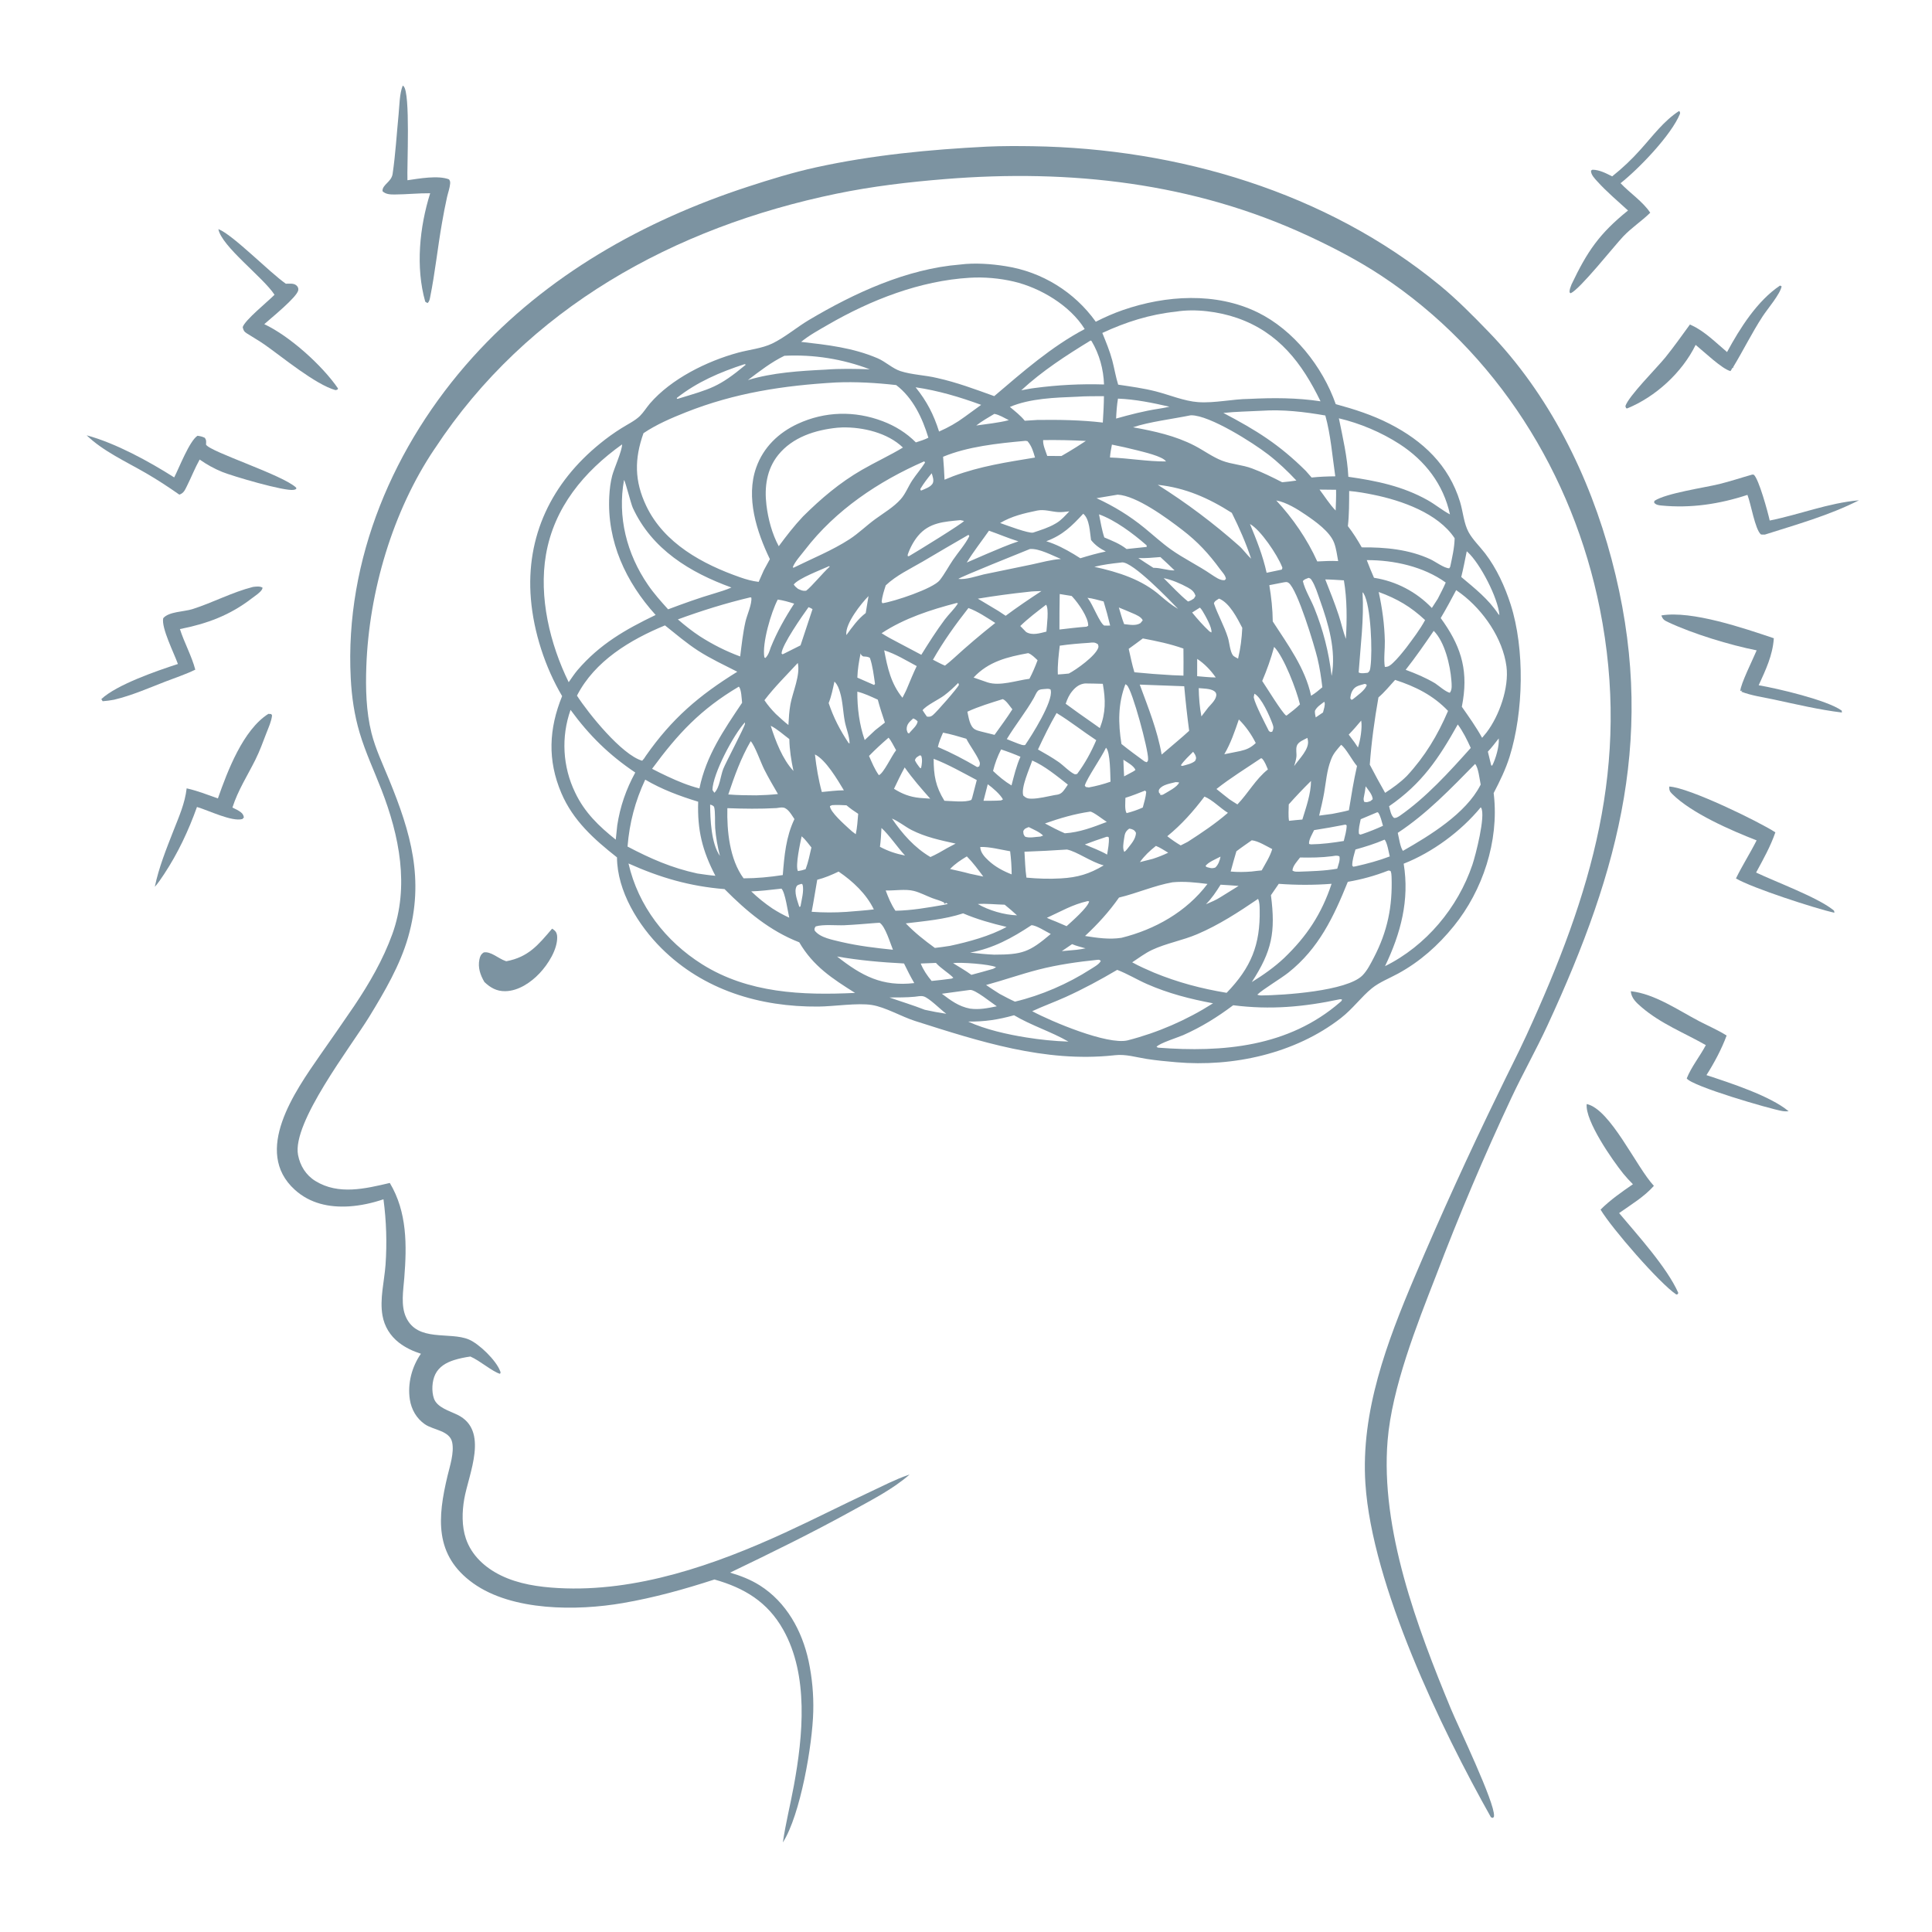 <svg width="85" height="85" viewBox="0 0 85 85" fill="none" xmlns="http://www.w3.org/2000/svg">
<g clip-path="url(#clip0_57_321)">
<path d="M18.926 8.502C18.402 8.497 17.883 8.555 17.361 8.557C17.168 8.557 16.971 8.552 16.829 8.412C16.81 8.124 17.22 8.01 17.273 7.653C17.401 6.788 17.452 5.89 17.538 5.018C17.576 4.631 17.575 4.124 17.719 3.764C17.731 3.773 17.744 3.782 17.756 3.793C18.064 4.085 17.899 7.339 17.926 7.93C18.434 7.857 19.268 7.704 19.754 7.89C19.805 7.968 19.811 7.992 19.803 8.09C19.787 8.278 19.711 8.481 19.669 8.666C19.586 9.043 19.512 9.422 19.447 9.802C19.255 10.889 19.142 12.002 18.923 13.082C18.903 13.179 18.888 13.271 18.807 13.335L18.709 13.273C18.278 11.755 18.459 9.987 18.926 8.502Z" fill="#7C93A1"/>
<path d="M70.929 7.759C71.378 7.402 71.796 7.007 72.177 6.578C72.711 5.988 73.194 5.323 73.868 4.886C73.927 4.934 73.904 4.9 73.916 4.997C73.536 5.944 72.084 7.441 71.298 8.06C71.71 8.496 72.272 8.861 72.604 9.359C72.229 9.728 71.782 10.016 71.416 10.402C70.986 10.858 69.521 12.716 69.104 12.902L69.056 12.866C69.044 12.742 69.098 12.631 69.139 12.517C69.835 11.054 70.365 10.279 71.626 9.261C71.172 8.846 70.687 8.437 70.274 7.981C70.162 7.857 69.988 7.683 69.998 7.506L70.06 7.467C70.377 7.472 70.651 7.621 70.929 7.759Z" fill="#7C93A1"/>
<path d="M16.871 52.764C16.382 52.929 15.867 53.044 15.351 53.076C14.476 53.129 13.636 52.948 12.972 52.346C11.104 50.656 12.991 47.998 14.062 46.452C14.576 45.722 15.084 44.988 15.587 44.251C16.252 43.26 16.852 42.224 17.26 41.099C18.02 38.999 17.569 36.769 16.784 34.747C16.462 33.916 16.079 33.102 15.824 32.245C15.588 31.451 15.473 30.658 15.431 29.832C15.162 24.61 17.33 19.564 20.793 15.722C24.046 12.113 28.316 9.712 32.899 8.216C33.886 7.894 34.884 7.586 35.9 7.363C38.389 6.818 40.885 6.581 43.425 6.451C44.094 6.421 44.769 6.423 45.438 6.433C51.823 6.532 58.353 8.454 63.337 12.547C64.104 13.177 64.8 13.884 65.489 14.596C68.153 17.346 69.926 20.926 70.903 24.604C72.909 32.159 71.282 38.195 68.083 45.113C67.585 46.189 67 47.225 66.496 48.298C65.292 50.864 64.186 53.475 63.179 56.124C62.329 58.302 61.238 61.061 61.049 63.376C60.728 67.286 62.354 71.607 63.831 75.176C64.149 75.945 65.776 79.319 65.73 79.893C65.725 79.957 65.724 79.939 65.67 79.981L65.594 79.95C63.402 76.056 60.365 69.74 60.072 65.271C59.864 62.098 61.02 59.051 62.239 56.176C63.401 53.437 64.635 50.729 65.94 48.055C66.341 47.215 66.772 46.388 67.16 45.542C70.013 39.321 71.758 33.663 70.386 26.781C69.205 20.861 65.841 15.48 60.777 12.134C59.755 11.459 58.649 10.884 57.538 10.369C52.505 8.032 47.077 7.434 41.587 7.878C39.977 8.008 38.379 8.196 36.797 8.523C29.659 9.999 23.198 13.543 19.133 19.731C19.128 19.738 19.122 19.745 19.117 19.752C17.271 22.491 16.236 26.029 16.117 29.314C16.082 30.284 16.107 31.302 16.343 32.247C16.519 32.948 16.844 33.629 17.117 34.297C18.074 36.635 18.678 38.692 17.959 41.22C17.606 42.461 16.915 43.638 16.246 44.731C15.438 46.05 12.839 49.396 13.113 50.815C13.205 51.293 13.461 51.704 13.879 51.961C14.897 52.586 16.072 52.297 17.15 52.045C17.917 53.327 17.901 54.788 17.786 56.232C17.743 56.777 17.627 57.435 17.862 57.95C18.369 59.059 19.786 58.576 20.627 58.932C21.084 59.125 21.827 59.85 22.002 60.317C22.032 60.399 22.031 60.365 21.999 60.443C21.654 60.341 21.122 59.868 20.696 59.682C20.457 59.715 20.203 59.766 19.973 59.839C19.631 59.949 19.318 60.127 19.153 60.459C19.004 60.76 18.981 61.211 19.091 61.528C19.229 61.925 19.784 62.077 20.13 62.247C21.529 62.934 20.62 64.839 20.426 65.944C20.327 66.509 20.312 67.143 20.497 67.692C20.749 68.437 21.342 68.971 22.033 69.31C22.814 69.692 23.7 69.82 24.559 69.868C28.002 70.059 31.468 68.842 34.548 67.425C35.806 66.847 37.039 66.216 38.294 65.631C38.839 65.377 39.388 65.088 39.957 64.894L40.017 64.875C39.276 65.523 38.359 65.986 37.502 66.46C35.732 67.438 33.941 68.313 32.121 69.189C32.58 69.324 33.02 69.494 33.426 69.75C34.598 70.489 35.288 71.749 35.575 73.077C35.73 73.807 35.799 74.553 35.78 75.299C35.745 76.765 35.214 79.854 34.443 81.059C34.563 80.223 34.775 79.391 34.927 78.56C35.328 76.373 35.589 73.705 34.456 71.696C33.769 70.477 32.749 69.863 31.433 69.491C30.096 69.925 28.786 70.29 27.398 70.529C25.385 70.876 22.539 70.888 20.818 69.657C19.093 68.423 19.253 66.757 19.69 64.928C19.796 64.487 19.986 63.918 19.895 63.463C19.79 62.937 19.068 62.92 18.695 62.663C18.325 62.407 18.102 62.017 18.032 61.577C17.922 60.882 18.118 60.13 18.519 59.559C18.173 59.449 17.838 59.293 17.55 59.069C17.165 58.768 16.914 58.361 16.828 57.878C16.699 57.151 16.908 56.376 16.962 55.647C17.029 54.685 16.999 53.719 16.871 52.764Z" fill="#7C93A1"/>
<path d="M12.078 12.968C11.578 12.199 9.746 10.84 9.608 10.08C10.248 10.327 11.844 11.974 12.577 12.483C12.709 12.481 12.907 12.457 13.019 12.54C13.095 12.597 13.136 12.665 13.124 12.761C13.085 13.064 11.894 14.019 11.627 14.262C12.739 14.783 14.177 16.075 14.872 17.091L14.846 17.142L14.761 17.164C13.871 16.915 12.433 15.716 11.642 15.162C11.387 14.983 11.115 14.833 10.854 14.664C10.736 14.588 10.706 14.526 10.678 14.392C10.774 14.081 11.783 13.27 12.078 12.968Z" fill="#7C93A1"/>
<path d="M24.731 30.626C23.983 29.361 23.479 27.812 23.357 26.351C23.126 23.584 24.275 21.234 26.409 19.507C26.706 19.264 27.018 19.041 27.343 18.838C27.598 18.676 27.944 18.51 28.157 18.298C28.32 18.136 28.445 17.926 28.595 17.751C29.535 16.662 31.106 15.888 32.473 15.516C32.959 15.384 33.52 15.331 33.974 15.114C34.533 14.845 35.051 14.398 35.59 14.078C37.592 12.889 39.893 11.827 42.24 11.639C42.884 11.556 43.617 11.609 44.253 11.712C45.847 11.963 47.272 12.843 48.21 14.155C48.597 13.959 48.99 13.784 49.401 13.642C51.289 12.987 53.496 12.846 55.331 13.743C56.914 14.517 58.191 16.134 58.767 17.781C59.587 18.004 60.375 18.256 61.135 18.645C62.606 19.396 63.744 20.468 64.237 22.083C64.367 22.508 64.4 23.025 64.613 23.414C64.798 23.75 65.105 24.041 65.339 24.346C65.845 25.008 66.208 25.801 66.462 26.592C67.092 28.557 67.031 31.323 66.418 33.286C66.242 33.85 65.986 34.37 65.715 34.892L65.725 34.978C65.948 37.004 65.239 39.169 63.963 40.743C63.271 41.598 62.474 42.307 61.507 42.835C61.133 43.039 60.691 43.211 60.36 43.478C59.888 43.859 59.528 44.375 58.991 44.793C56.983 46.354 54.253 46.951 51.753 46.734C51.319 46.696 50.881 46.656 50.452 46.589C49.979 46.515 49.531 46.37 49.048 46.425L48.984 46.432C45.965 46.752 43.094 45.821 40.257 44.918C39.655 44.726 38.958 44.31 38.356 44.215C37.722 44.115 36.7 44.279 36.004 44.285C33.435 44.307 30.956 43.563 29.104 41.723C28.082 40.707 27.153 39.206 27.145 37.721C26.132 36.922 25.212 36.103 24.696 34.89C24.081 33.443 24.147 32.062 24.731 30.626ZM42.665 12.22C40.473 12.351 38.319 13.192 36.432 14.284C36.032 14.516 35.603 14.748 35.246 15.041C36.41 15.174 37.511 15.295 38.604 15.759C38.959 15.909 39.265 16.215 39.624 16.33C40.134 16.492 40.703 16.503 41.227 16.63C42.108 16.826 42.897 17.125 43.742 17.428C44.999 16.36 46.252 15.254 47.722 14.477C47.083 13.441 45.769 12.661 44.601 12.387C43.983 12.242 43.3 12.181 42.665 12.22ZM51.728 13.712C50.58 13.834 49.541 14.165 48.498 14.648C48.659 15.045 48.824 15.442 48.935 15.856C49.028 16.209 49.086 16.576 49.195 16.923C49.748 17.006 50.303 17.08 50.846 17.218C51.442 17.37 52.1 17.649 52.71 17.692C53.447 17.743 54.219 17.556 54.961 17.55C56.014 17.498 57.052 17.497 58.098 17.656C57.284 15.977 56.26 14.628 54.433 13.991C53.626 13.71 52.58 13.571 51.728 13.712ZM47.983 14.98C46.908 15.637 45.86 16.314 44.931 17.172C45.129 17.137 45.328 17.093 45.527 17.07C46.549 16.935 47.542 16.884 48.573 16.915C48.548 16.243 48.37 15.589 48.025 15.006L47.983 14.98ZM34.51 15.653C33.933 15.932 33.414 16.335 32.905 16.722C33.99 16.392 35.186 16.319 36.315 16.263C36.964 16.211 37.616 16.228 38.266 16.247C37.069 15.791 35.789 15.589 34.51 15.653ZM32.754 16.023C31.677 16.374 30.681 16.799 29.781 17.505L29.779 17.544L29.816 17.547C31.279 17.1 31.607 17.047 32.816 16.042L32.754 16.023ZM36.773 16.827C34.464 16.961 32.333 17.284 30.173 18.14C29.536 18.393 28.88 18.674 28.311 19.058C27.907 20.193 27.909 21.161 28.434 22.262C29.218 23.905 30.91 24.822 32.56 25.398C32.833 25.493 33.091 25.567 33.378 25.6L33.602 25.094L33.871 24.6C33.291 23.396 32.803 21.888 33.27 20.57C33.585 19.682 34.249 19.04 35.095 18.648C36.291 18.094 37.602 18.064 38.832 18.53C39.383 18.739 39.878 19.044 40.294 19.464C40.482 19.403 40.668 19.347 40.845 19.258C40.583 18.392 40.165 17.502 39.429 16.942C38.56 16.843 37.648 16.789 36.773 16.827ZM40.283 17.039C40.78 17.658 41.075 18.231 41.315 18.986C41.725 18.806 42.084 18.605 42.444 18.338L43.167 17.812C42.226 17.467 41.277 17.185 40.283 17.039ZM47.374 17.455C46.419 17.493 45.316 17.526 44.431 17.903C44.66 18.095 44.897 18.278 45.086 18.511L45.641 18.476C46.602 18.464 47.563 18.478 48.519 18.591C48.544 18.204 48.565 17.819 48.569 17.43C48.171 17.432 47.772 17.427 47.374 17.455ZM49.186 17.538C49.137 17.831 49.117 18.119 49.104 18.415C49.719 18.242 50.323 18.084 50.956 17.987C51.122 17.959 51.287 17.934 51.451 17.894C50.714 17.724 49.944 17.566 49.186 17.538ZM55.5 18.072C54.944 18.102 54.376 18.108 53.823 18.168C55.268 18.927 56.279 19.553 57.453 20.72L57.706 21.009C58.054 20.973 58.397 20.959 58.747 20.956C58.618 20.08 58.547 19.132 58.309 18.28C57.389 18.119 56.435 18.007 55.5 18.072ZM43.746 18.209C43.477 18.372 43.198 18.526 42.951 18.721L43.664 18.623C43.906 18.584 44.148 18.55 44.384 18.485C44.187 18.388 43.962 18.245 43.746 18.209ZM52.371 18.274C51.641 18.425 50.511 18.566 49.85 18.799C50.785 18.969 51.704 19.167 52.555 19.607C52.955 19.814 53.348 20.106 53.766 20.268C54.185 20.43 54.653 20.446 55.086 20.61C55.546 20.78 55.974 20.994 56.41 21.217C56.619 21.196 56.828 21.176 57.036 21.142C56.65 20.73 56.245 20.344 55.797 19.997C55.128 19.479 53.223 18.268 52.41 18.271C52.397 18.271 52.384 18.273 52.371 18.274ZM58.905 18.404C59.078 19.246 59.278 20.115 59.322 20.977C60.554 21.152 61.712 21.389 62.81 22.005C63.146 22.193 63.457 22.454 63.792 22.631C63.506 21.315 62.702 20.268 61.58 19.541C60.78 19.022 59.833 18.622 58.905 18.404ZM36.839 18.818C35.872 18.916 34.873 19.229 34.238 20.016C33.729 20.648 33.625 21.435 33.72 22.219C33.794 22.832 33.967 23.486 34.262 24.031C34.599 23.577 34.938 23.136 35.327 22.724C36.123 21.934 36.944 21.236 37.921 20.672C38.513 20.33 39.142 20.042 39.725 19.69C39.056 19.043 37.968 18.786 37.059 18.805C36.986 18.807 36.912 18.811 36.839 18.818ZM45.895 19.362C45.873 19.57 46.011 19.859 46.074 20.059L46.698 20.063C46.92 19.934 47.142 19.805 47.358 19.667L47.773 19.399C47.148 19.366 46.522 19.354 45.895 19.362ZM45.055 19.401C43.901 19.505 42.564 19.648 41.492 20.096C41.518 20.432 41.545 20.768 41.556 21.105L41.943 20.948C43.148 20.504 44.282 20.338 45.536 20.13C45.459 19.863 45.392 19.626 45.206 19.41C45.146 19.398 45.116 19.39 45.055 19.401ZM27.369 19.551C25.693 20.748 24.377 22.324 24.02 24.403C23.699 26.27 24.194 28.329 25.02 30.014C25.146 29.837 25.266 29.65 25.406 29.485C26.386 28.341 27.51 27.698 28.845 27.056C27.533 25.607 26.699 23.82 26.806 21.826C26.822 21.527 26.858 21.214 26.935 20.923C27.019 20.608 27.377 19.814 27.369 19.551ZM48.92 19.561C48.885 19.75 48.847 19.936 48.834 20.128C49.654 20.156 50.481 20.308 51.299 20.302C51.167 20.075 50.274 19.877 50.019 19.809C49.655 19.717 49.288 19.634 48.92 19.561ZM40.664 20.296C38.653 21.175 36.761 22.439 35.413 24.196C35.243 24.417 34.984 24.696 34.881 24.949L34.906 24.981C35.716 24.58 36.621 24.215 37.377 23.723C37.773 23.465 38.121 23.122 38.504 22.842C38.88 22.567 39.32 22.312 39.63 21.961C39.844 21.719 39.961 21.396 40.139 21.129C40.316 20.863 40.529 20.624 40.698 20.352L40.664 20.296ZM40.99 20.822C40.81 21.046 40.637 21.264 40.491 21.512C40.504 21.575 40.487 21.554 40.526 21.583C40.688 21.511 40.976 21.421 41.045 21.242C41.092 21.12 41.03 20.94 40.99 20.822ZM27.455 21.117C27.159 22.742 27.574 24.37 28.505 25.727C28.769 26.114 29.081 26.461 29.394 26.808C30.066 26.555 30.739 26.311 31.428 26.109C31.681 26.03 31.937 25.957 32.18 25.848C30.357 25.188 28.682 24.169 27.841 22.343C27.753 22.15 27.516 21.18 27.455 21.117ZM50.937 21.33C52.203 22.127 53.401 23.027 54.52 24.02C54.712 24.192 54.857 24.411 55.044 24.58C54.819 23.896 54.517 23.207 54.194 22.563C53.169 21.91 52.15 21.459 50.937 21.33ZM58.054 21.54C58.28 21.836 58.503 22.198 58.763 22.46C58.773 22.156 58.79 21.851 58.781 21.548L58.054 21.54ZM59.358 21.602C59.356 22.119 59.359 22.633 59.301 23.147C59.528 23.439 59.729 23.759 59.911 24.082C60.936 24.071 62.001 24.17 62.942 24.611C63.145 24.706 63.555 25.008 63.762 25.002L63.803 24.934C63.889 24.526 63.99 24.099 63.998 23.68C63.269 22.576 61.657 22.017 60.425 21.767C60.075 21.695 59.715 21.631 59.358 21.602ZM49.173 21.763C48.864 21.817 48.554 21.869 48.244 21.918C49.02 22.279 49.69 22.687 50.355 23.229C50.738 23.542 51.11 23.885 51.513 24.172C52.074 24.572 52.715 24.876 53.289 25.27C53.454 25.375 53.676 25.548 53.88 25.526L53.936 25.467C53.915 25.308 53.772 25.17 53.677 25.041C53.177 24.358 52.697 23.837 52.02 23.317C51.342 22.795 50.003 21.807 49.173 21.763ZM56.15 22.018C56.875 22.793 57.517 23.729 57.954 24.701C58.26 24.687 58.568 24.667 58.874 24.686C58.825 24.427 58.79 24.135 58.698 23.888C58.514 23.389 57.87 22.939 57.447 22.65C57.085 22.401 56.587 22.095 56.15 22.018ZM45.634 22.462C45.059 22.581 44.513 22.707 44.002 23.01C44.236 23.092 45.276 23.487 45.458 23.431C45.789 23.319 46.127 23.219 46.43 23.04C46.449 23.028 46.469 23.018 46.488 23.006C46.7 22.878 46.874 22.674 47.046 22.497C46.882 22.515 46.71 22.541 46.545 22.529C46.239 22.507 45.942 22.4 45.634 22.462ZM47.658 22.602C47.145 23.154 46.754 23.543 46.032 23.812C46.478 23.951 46.857 24.151 47.257 24.39L47.53 24.561C47.902 24.446 48.269 24.343 48.651 24.263C48.389 24.129 48.187 23.991 48.001 23.758C47.946 23.409 47.941 22.837 47.658 22.602ZM48.352 22.629C48.422 22.966 48.475 23.319 48.585 23.645C48.927 23.791 49.27 23.921 49.565 24.155L50.45 24.062C50.444 23.978 50.462 24.007 50.411 23.962C49.842 23.467 49.061 22.882 48.352 22.629ZM42.252 22.884C41.547 22.953 40.885 22.982 40.391 23.575C40.195 23.809 40.029 24.123 39.933 24.412L39.942 24.474C40.023 24.455 39.997 24.473 40.032 24.444C40.287 24.299 42.377 23.014 42.414 22.919L42.252 22.884ZM54.993 23.054C55.288 23.766 55.56 24.445 55.726 25.2L56.392 25.06C56.431 24.971 56.426 24.992 56.393 24.91C56.195 24.416 55.468 23.314 54.993 23.054ZM43.511 23.348C43.186 23.812 42.828 24.267 42.533 24.75L43.428 24.362C43.884 24.173 44.337 23.969 44.807 23.817C44.361 23.681 43.948 23.5 43.511 23.348ZM42.61 23.529C41.937 23.917 41.267 24.309 40.6 24.704C40.047 25.027 39.437 25.311 38.969 25.753C38.894 25.993 38.811 26.229 38.79 26.481L38.824 26.54C39.318 26.471 41.054 25.899 41.347 25.524C41.564 25.245 41.731 24.924 41.93 24.631C42.162 24.289 42.463 23.958 42.646 23.589L42.61 23.529ZM45.31 24.155C44.955 24.3 42.289 25.366 42.162 25.47C42.492 25.512 42.957 25.35 43.279 25.272L45.397 24.834C45.819 24.745 46.244 24.621 46.676 24.593C46.302 24.441 45.715 24.119 45.31 24.155ZM64.531 24.255C64.453 24.632 64.383 25.012 64.289 25.385C64.883 25.885 65.488 26.359 65.919 27.015L65.968 27.063C65.913 26.317 65.119 24.784 64.567 24.286C64.556 24.275 64.543 24.265 64.531 24.255ZM50.08 24.549C50.299 24.697 50.521 24.841 50.745 24.982C51.062 24.975 51.376 25.107 51.677 25.095C51.469 24.899 51.265 24.698 51.053 24.508C50.733 24.53 50.399 24.572 50.08 24.549ZM60.132 24.643C60.233 24.905 60.336 25.164 60.45 25.42C61.422 25.571 62.316 26.038 62.996 26.748L63.256 26.345C63.374 26.109 63.504 25.872 63.606 25.629C62.629 24.925 61.321 24.638 60.132 24.643ZM49.291 24.753C48.908 24.794 48.521 24.842 48.147 24.938C49.189 25.165 50.254 25.497 51.067 26.222C51.301 26.419 51.526 26.611 51.792 26.765L51.83 26.788C51.449 26.394 49.838 24.713 49.366 24.743C49.341 24.744 49.316 24.75 49.291 24.753ZM36.479 24.907C36.118 25.073 35.138 25.439 34.92 25.716C34.975 25.798 35.031 25.847 35.109 25.907C35.252 25.968 35.309 26.009 35.466 25.99C35.699 25.819 36.203 25.199 36.504 24.93L36.479 24.907ZM51.197 25.436C51.545 25.777 51.89 26.157 52.267 26.463C52.376 26.432 52.44 26.392 52.531 26.328L52.598 26.215C52.54 26.024 52.417 25.936 52.25 25.844C51.947 25.677 51.534 25.499 51.197 25.436ZM57.574 25.423C57.479 25.463 57.38 25.482 57.321 25.568C57.416 25.967 57.671 26.369 57.826 26.757C58.209 27.701 58.463 28.692 58.581 29.703L58.589 29.729C58.794 28.611 58.441 27.435 58.068 26.391C57.97 26.115 57.87 25.78 57.712 25.532C57.668 25.461 57.651 25.449 57.574 25.423ZM58.306 25.492C58.511 26.012 58.721 26.532 58.896 27.063C59.01 27.407 59.085 27.771 59.213 28.109C59.264 27.261 59.268 26.371 59.126 25.533C58.853 25.518 58.579 25.495 58.306 25.492ZM56.48 25.621L55.845 25.745C55.932 26.277 55.991 26.8 55.996 27.34C56.656 28.359 57.427 29.402 57.682 30.611C57.862 30.503 58.017 30.373 58.177 30.237C58.128 29.805 58.062 29.38 57.961 28.957C57.825 28.394 57.086 25.943 56.698 25.647C56.621 25.588 56.57 25.61 56.48 25.621ZM64.066 25.963C63.846 26.377 63.626 26.789 63.385 27.192C64.22 28.34 64.592 29.366 64.365 30.809C64.35 30.904 64.333 31 64.315 31.095C64.627 31.54 64.944 31.985 65.207 32.461L65.403 32.224C65.963 31.49 66.399 30.25 66.278 29.32C66.118 28.091 65.259 26.854 64.287 26.122C64.214 26.067 64.141 26.014 64.066 25.963ZM45.236 26.039C44.495 26.117 43.756 26.217 43.021 26.339L43.933 26.885L44.245 27.092C44.759 26.709 45.284 26.355 45.82 26.004C45.629 26.014 45.425 26.01 45.236 26.039ZM59.946 26.057C60.014 27.256 59.857 28.392 59.775 29.584C59.887 29.648 60.053 29.61 60.178 29.598C60.278 29.519 60.279 29.448 60.296 29.321C60.386 28.666 60.32 26.664 59.996 26.112C59.984 26.09 59.963 26.075 59.946 26.057ZM60.657 26.045C60.813 26.765 60.911 27.469 60.927 28.207C60.934 28.565 60.871 28.997 60.927 29.341C61.081 29.348 61.173 29.27 61.283 29.167C61.495 28.967 61.691 28.723 61.872 28.493C62.16 28.104 62.468 27.709 62.698 27.281C62.066 26.69 61.47 26.342 60.657 26.045ZM46.623 26.135C46.613 26.655 46.609 27.176 46.611 27.696C47.007 27.651 47.404 27.601 47.802 27.572L47.876 27.532C47.891 27.172 47.443 26.541 47.203 26.279C47.185 26.259 47.167 26.239 47.148 26.22L46.623 26.135ZM38.211 26.225C37.889 26.55 37.199 27.418 37.233 27.905C37.233 27.916 37.237 27.928 37.239 27.939C37.498 27.585 37.738 27.241 38.088 26.971C38.131 26.722 38.172 26.474 38.211 26.225ZM33.014 26.28C31.951 26.53 30.851 26.873 29.824 27.251C30.131 27.517 30.457 27.776 30.798 27.999C31.361 28.359 31.938 28.65 32.565 28.882C32.629 28.37 32.684 27.853 32.798 27.349C32.862 27.062 33.094 26.563 33.055 26.293L33.014 26.28ZM47.843 26.301L47.881 26.349C48.081 26.605 48.377 27.399 48.579 27.521C48.667 27.523 48.755 27.526 48.842 27.522C48.758 27.165 48.661 26.812 48.554 26.461C48.324 26.405 48.078 26.325 47.843 26.301ZM53.632 26.336C53.544 26.398 53.43 26.441 53.408 26.549C53.584 27.061 53.864 27.541 54.024 28.057C54.089 28.265 54.117 28.672 54.248 28.838C54.285 28.883 54.417 28.948 54.47 28.977C54.578 28.529 54.633 28.083 54.655 27.622C54.438 27.206 54.093 26.516 53.632 26.336ZM34.218 26.378C33.93 26.924 33.519 28.307 33.629 28.923L33.676 28.948C33.804 28.819 33.852 28.659 33.907 28.491C34.182 27.806 34.538 27.175 34.94 26.558C34.699 26.482 34.468 26.413 34.218 26.378ZM42.094 26.528C40.95 26.824 39.781 27.203 38.787 27.859C39.015 28.006 39.248 28.132 39.49 28.256L40.534 28.808C40.863 28.28 41.195 27.754 41.568 27.255C41.743 27.021 41.997 26.79 42.145 26.545L42.094 26.528ZM46.024 26.605C45.634 26.904 45.241 27.199 44.888 27.542L45.147 27.807C45.418 27.969 45.745 27.86 46.038 27.788C46.054 27.534 46.158 26.792 46.024 26.605ZM35.572 26.713C35.307 27.079 34.393 28.388 34.385 28.75L34.426 28.786L34.465 28.772L35.22 28.393L35.748 26.799C35.688 26.764 35.638 26.735 35.572 26.713ZM49.224 26.727C49.298 26.971 49.365 27.22 49.457 27.459C49.693 27.482 49.96 27.546 50.174 27.416L50.276 27.293C50.216 27.14 49.971 27.041 49.827 26.979C49.628 26.891 49.425 26.81 49.224 26.727ZM52.79 26.733L52.449 26.948C52.688 27.243 52.935 27.52 53.212 27.78L53.296 27.826C53.344 27.628 53.017 27.066 52.913 26.893C52.882 26.842 52.836 26.773 52.79 26.733ZM42.607 26.75C42.03 27.486 41.51 28.209 41.046 29.025C41.22 29.113 41.394 29.211 41.575 29.285C41.702 29.183 41.83 29.083 41.948 28.972C42.542 28.428 43.156 27.906 43.788 27.407C43.416 27.171 43.023 26.903 42.607 26.75ZM29.256 27.515C27.727 28.146 26.166 29.079 25.384 30.605C25.881 31.378 27.352 33.21 28.253 33.469C28.32 33.4 28.366 33.337 28.414 33.254C29.563 31.613 30.747 30.6 32.438 29.554C31.863 29.26 31.261 28.98 30.717 28.63C30.201 28.296 29.736 27.897 29.256 27.515ZM63.078 27.755C62.68 28.338 62.28 28.914 61.844 29.469C62.298 29.637 62.724 29.816 63.14 30.063C63.313 30.18 63.593 30.431 63.785 30.48C63.898 30.346 63.867 30.104 63.855 29.939C63.805 29.275 63.566 28.241 63.078 27.755ZM50.28 28.089C50.073 28.242 49.868 28.398 49.658 28.546C49.738 28.888 49.805 29.241 49.909 29.577C50.465 29.632 51.022 29.675 51.579 29.706L52.067 29.725C52.067 29.328 52.075 28.93 52.066 28.534C51.479 28.326 50.889 28.204 50.28 28.089ZM47.911 28.282C47.479 28.31 47.054 28.344 46.625 28.407C46.576 28.829 46.522 29.249 46.541 29.674C46.702 29.662 46.863 29.653 47.024 29.633C47.364 29.455 48.189 28.864 48.317 28.503C48.338 28.443 48.322 28.412 48.31 28.353C48.175 28.244 48.075 28.264 47.911 28.282ZM56.056 28.46C55.916 28.976 55.742 29.469 55.532 29.96C55.708 30.215 56.404 31.36 56.585 31.482L56.618 31.471C56.817 31.317 57.016 31.169 57.193 30.99C57.047 30.371 56.492 28.905 56.056 28.46ZM38.901 28.612C39.045 29.38 39.2 30.081 39.704 30.698C39.781 30.545 39.867 30.391 39.928 30.231C40.059 29.921 40.185 29.608 40.332 29.305C39.873 29.061 39.399 28.766 38.901 28.612ZM37.863 28.746C37.791 29.093 37.73 29.459 37.72 29.813L38.458 30.137L38.497 30.086C38.443 29.72 38.394 29.294 38.273 28.946C38.181 28.884 38.084 28.888 37.977 28.881C37.901 28.828 37.898 28.839 37.863 28.746ZM45.238 28.735C44.321 28.902 43.488 29.104 42.834 29.809L43.444 30.021C43.995 30.201 44.722 29.935 45.291 29.864C45.43 29.597 45.544 29.33 45.649 29.048C45.522 28.931 45.401 28.797 45.238 28.735ZM52.671 28.989L52.67 29.75C52.941 29.771 53.217 29.804 53.488 29.805C53.273 29.494 52.989 29.195 52.671 28.989ZM35.099 29.168C34.61 29.7 34.068 30.232 33.632 30.807C33.779 31.029 33.947 31.221 34.132 31.411C34.313 31.579 34.494 31.744 34.687 31.898C34.704 31.59 34.721 31.282 34.777 30.978C34.875 30.446 35.221 29.698 35.099 29.168ZM61.379 29.913C61.143 30.17 60.911 30.458 60.646 30.683C60.471 31.674 60.338 32.638 60.265 33.642C60.482 34.059 60.706 34.473 60.94 34.882C61.284 34.658 61.603 34.43 61.895 34.139C62.686 33.287 63.253 32.345 63.708 31.277C63.056 30.592 62.273 30.202 61.379 29.913ZM36.711 29.989C36.642 30.309 36.58 30.627 36.458 30.932C36.676 31.582 36.955 32.117 37.333 32.688L37.377 32.711C37.381 32.406 37.224 32.042 37.167 31.737C37.087 31.315 37.081 30.861 36.955 30.45C36.906 30.29 36.85 30.128 36.73 30.006C36.724 30 36.717 29.994 36.711 29.989ZM42.158 30.045C41.962 30.243 41.764 30.429 41.541 30.596C41.304 30.774 40.739 31.041 40.59 31.247C40.652 31.341 40.713 31.437 40.78 31.527C40.898 31.541 40.948 31.538 41.044 31.46C41.201 31.334 42.131 30.273 42.19 30.127L42.158 30.045ZM47.738 30.069C47.503 30.093 47.332 30.218 47.182 30.398C47.035 30.573 46.959 30.749 46.886 30.962C47.266 31.242 47.65 31.517 48.039 31.785L48.389 32.033C48.652 31.357 48.645 30.791 48.519 30.085C48.259 30.08 47.998 30.069 47.738 30.069ZM60.039 30.089C59.802 30.162 59.614 30.173 59.488 30.411C59.436 30.51 59.42 30.608 59.407 30.717L59.444 30.781L59.5 30.779C59.671 30.637 60.089 30.354 60.132 30.13C60.057 30.087 60.09 30.093 60.039 30.089ZM49.513 30.102C49.184 30.967 49.193 31.827 49.34 32.733C49.67 32.999 50.011 33.249 50.354 33.499L50.45 33.536C50.511 33.481 50.508 33.466 50.511 33.385C50.526 32.999 49.819 30.363 49.58 30.148C49.56 30.13 49.536 30.118 49.513 30.102ZM50.144 30.12C50.517 31.134 50.921 32.129 51.108 33.198L51.815 32.595C51.983 32.449 52.156 32.306 52.318 32.153C52.231 31.5 52.159 30.847 52.101 30.192L50.144 30.12ZM32.503 30.211C30.822 31.206 29.824 32.281 28.689 33.824C28.913 33.938 29.135 34.055 29.365 34.158C29.827 34.374 30.277 34.56 30.772 34.688C31.067 33.242 31.844 32.121 32.649 30.919C32.631 30.764 32.618 30.32 32.51 30.216C32.508 30.214 32.505 30.213 32.503 30.211ZM46.012 30.31C45.905 30.321 45.746 30.314 45.666 30.392C45.595 30.462 45.538 30.614 45.485 30.706C45.126 31.336 44.669 31.898 44.295 32.518C44.468 32.587 44.639 32.66 44.814 32.724C44.916 32.756 44.998 32.803 45.103 32.776C45.389 32.361 46.331 30.877 46.23 30.376C46.227 30.36 46.221 30.345 46.216 30.329C46.128 30.3 46.1 30.301 46.012 30.31ZM52.739 30.275C52.747 30.695 52.777 31.106 52.857 31.519L53.155 31.129C53.287 30.977 53.53 30.761 53.511 30.546C53.505 30.479 53.463 30.436 53.408 30.399C53.244 30.291 52.933 30.294 52.739 30.275ZM37.719 30.43C37.714 31.142 37.807 31.884 38.044 32.559L38.502 32.128L38.932 31.79C38.818 31.456 38.711 31.123 38.619 30.782C38.326 30.65 38.032 30.506 37.719 30.43ZM55.19 30.52C55.183 30.56 55.154 30.659 55.162 30.694C55.227 31.006 55.66 31.828 55.825 32.159C55.916 32.22 55.867 32.209 55.974 32.191C56.04 32.045 56.037 31.988 55.981 31.838C55.855 31.497 55.501 30.686 55.19 30.52ZM44.117 30.758C43.593 30.923 43.06 31.081 42.561 31.312C42.615 31.55 42.661 31.968 42.903 32.095C42.979 32.135 43.069 32.162 43.153 32.181L43.756 32.331C44.018 31.96 44.299 31.591 44.54 31.207C44.433 31.079 44.268 30.813 44.117 30.758ZM58.258 30.878C58.109 30.994 57.928 31.102 57.851 31.278C57.847 31.382 57.864 31.462 57.887 31.563L58.207 31.345C58.238 31.215 58.31 31.025 58.275 30.896L58.258 30.878ZM25.102 31.232C24.681 32.423 24.754 33.733 25.304 34.87C25.719 35.744 26.346 36.348 27.091 36.941L27.156 36.316C27.282 35.483 27.545 34.727 27.949 33.988C26.796 33.214 25.922 32.355 25.102 31.232ZM46.485 31.37C46.185 31.888 45.919 32.432 45.667 32.974C45.977 33.149 46.286 33.324 46.579 33.528C46.778 33.666 47.08 33.985 47.293 34.067C47.294 34.067 47.38 34.053 47.38 34.053C47.384 34.053 47.388 34.05 47.391 34.048C47.734 33.59 48.006 33.091 48.23 32.565C47.64 32.178 47.088 31.735 46.485 31.37ZM40.179 31.607C40.025 31.748 39.885 31.857 39.89 32.086C39.891 32.132 39.92 32.197 39.934 32.238L39.99 32.271L40.042 32.209C40.159 32.075 40.346 31.918 40.373 31.741C40.314 31.672 40.262 31.645 40.179 31.607ZM54.504 31.654C54.322 32.184 54.149 32.699 53.864 33.184L54.569 33.042C54.86 32.974 55.03 32.895 55.248 32.691C55.063 32.318 54.802 31.946 54.504 31.654ZM59.887 31.703C59.71 31.915 59.531 32.122 59.338 32.32L59.595 32.663L59.744 32.886C59.847 32.593 59.942 32.007 59.887 31.703ZM32.772 31.783C32.279 32.314 31.354 34.052 31.345 34.757L31.429 34.878C31.663 34.661 31.698 34.136 31.822 33.825C31.934 33.542 32.765 31.976 32.776 31.842C32.778 31.822 32.775 31.802 32.772 31.783ZM64.136 31.873C63.293 33.376 62.56 34.474 61.114 35.471C61.16 35.635 61.195 35.882 61.334 35.988C61.442 35.988 61.48 35.954 61.572 35.901C62.74 35.091 63.76 33.965 64.707 32.906C64.545 32.547 64.37 32.192 64.136 31.873ZM33.909 31.931C34.116 32.591 34.428 33.408 34.909 33.919C34.809 33.446 34.737 33 34.727 32.516C34.471 32.327 34.192 32.07 33.909 31.931ZM41.49 32.233C41.398 32.443 41.314 32.639 41.262 32.864C41.866 33.12 42.428 33.417 42.994 33.749L43.08 33.719C43.121 33.612 43.124 33.572 43.076 33.465C42.924 33.132 42.684 32.829 42.514 32.502C42.175 32.401 41.839 32.3 41.49 32.233ZM39.093 32.455C38.794 32.713 38.509 32.974 38.233 33.258C38.362 33.55 38.479 33.842 38.666 34.104C38.878 34.022 39.229 33.248 39.425 33.007C39.327 32.839 39.219 32.598 39.093 32.455ZM57.521 32.464C57.367 32.545 57.111 32.639 57.055 32.814C57.002 32.98 57.055 33.141 57.035 33.308C57.019 33.44 56.974 33.577 56.937 33.705C57.151 33.395 57.611 32.962 57.543 32.577C57.536 32.539 57.529 32.502 57.521 32.464ZM65.938 32.488C65.783 32.682 65.632 32.89 65.46 33.069L65.607 33.675L65.652 33.682C65.805 33.383 65.97 32.825 65.938 32.488ZM33.028 32.609C32.593 33.359 32.317 34.136 32.042 34.953C32.454 34.986 32.862 34.991 33.276 34.992C33.595 34.984 33.909 34.969 34.227 34.934C34.02 34.579 33.812 34.224 33.626 33.857C33.478 33.567 33.212 32.803 33.028 32.609ZM59.004 32.769C58.84 32.96 58.669 33.14 58.577 33.377L58.548 33.452C58.376 33.896 58.339 34.403 58.258 34.871C58.199 35.211 58.116 35.548 58.037 35.884L58.614 35.807C58.858 35.757 59.106 35.714 59.346 35.648C59.452 34.995 59.556 34.347 59.703 33.702C59.506 33.481 59.208 32.906 59.004 32.769ZM48.659 32.896C48.453 33.34 47.828 34.221 47.726 34.561L47.77 34.624L47.904 34.644C48.23 34.583 48.545 34.503 48.858 34.391C48.843 34.11 48.856 33.075 48.659 32.896ZM44.044 32.972C43.886 33.281 43.774 33.582 43.69 33.919C43.939 34.155 44.205 34.38 44.502 34.556C44.613 34.13 44.715 33.696 44.896 33.294C44.615 33.173 44.335 33.067 44.044 32.972ZM52.493 33.075C52.309 33.263 52.097 33.452 51.952 33.671C51.974 33.681 51.995 33.697 52.019 33.698C52.21 33.644 52.419 33.606 52.577 33.481C52.626 33.379 52.64 33.357 52.597 33.243C52.576 33.186 52.528 33.125 52.493 33.075ZM35.854 33.192C35.917 33.75 36.009 34.303 36.157 34.845C36.479 34.814 36.803 34.773 37.127 34.77C36.852 34.312 36.333 33.427 35.854 33.192ZM40.469 33.231C40.354 33.305 40.293 33.316 40.253 33.45C40.31 33.572 40.39 33.674 40.47 33.781L40.522 33.796C40.558 33.633 40.593 33.407 40.528 33.25L40.469 33.231ZM55.482 33.358C54.828 33.801 54.138 34.222 53.519 34.713C53.708 34.864 53.895 35.017 54.086 35.164C54.204 35.24 54.32 35.32 54.441 35.391C54.913 34.902 55.246 34.275 55.782 33.852C55.71 33.686 55.651 33.507 55.525 33.374L55.482 33.358ZM41.077 33.384C41.078 34.119 41.161 34.598 41.55 35.231C41.863 35.237 42.464 35.318 42.737 35.191L42.771 35.101L42.974 34.32C42.354 33.994 41.731 33.635 41.077 33.384ZM49.424 33.425C49.434 33.669 49.44 33.914 49.456 34.157L49.855 33.944L49.953 33.878C49.901 33.701 49.578 33.529 49.424 33.425ZM45.414 33.459C45.293 33.827 44.91 34.649 45.02 35.001C45.135 35.111 45.223 35.14 45.382 35.139C45.712 35.138 46.069 35.041 46.395 34.981C46.584 34.959 46.682 34.932 46.801 34.778C46.866 34.696 46.925 34.608 46.981 34.519C46.51 34.15 45.964 33.697 45.414 33.459ZM64.898 33.611C63.824 34.701 62.782 35.795 61.496 36.642C61.549 36.86 61.598 37.255 61.722 37.435C62.903 36.762 64.494 35.791 65.129 34.547L65.144 34.518C65.098 34.3 65.041 33.759 64.898 33.611ZM39.802 33.763C39.634 34.072 39.482 34.387 39.332 34.704C39.694 34.93 40.027 35.06 40.456 35.104L40.926 35.138C40.532 34.694 40.144 34.249 39.802 33.763ZM28.387 34.301C27.945 35.246 27.692 36.204 27.609 37.245C28.624 37.779 29.55 38.185 30.679 38.43C30.943 38.468 31.207 38.509 31.474 38.531C30.898 37.421 30.677 36.528 30.717 35.272C29.906 35.024 29.121 34.733 28.387 34.301ZM57.679 34.359C57.339 34.693 57.017 35.032 56.7 35.389C56.697 35.625 56.674 35.88 56.711 36.113C56.906 36.094 57.102 36.069 57.298 36.056C57.462 35.522 57.676 34.92 57.679 34.359ZM51.725 34.41C51.504 34.468 51.133 34.52 51.002 34.727C50.971 34.774 50.98 34.829 50.995 34.881C50.999 34.894 51.008 34.906 51.014 34.918L51.04 34.873L51.038 34.963C51.134 34.982 51.088 34.986 51.177 34.955C51.364 34.839 51.812 34.621 51.876 34.423C51.83 34.419 51.772 34.409 51.725 34.41ZM43.457 34.504L43.27 35.231C43.527 35.23 43.785 35.234 44.042 35.215L44.126 35.172C44.009 34.949 43.666 34.652 43.457 34.504ZM60.083 34.594C60.063 34.748 60.043 34.898 60.008 35.05C59.988 35.139 59.986 35.187 60.018 35.276C60.134 35.314 60.18 35.281 60.294 35.245L60.394 35.162C60.382 34.962 60.198 34.755 60.083 34.594ZM50.383 34.781C50.096 34.892 49.809 35.011 49.514 35.1C49.514 35.256 49.471 35.658 49.57 35.774C49.819 35.709 50.044 35.634 50.278 35.527C50.338 35.302 50.409 35.075 50.429 34.842L50.383 34.781ZM52.992 35.047C52.495 35.701 51.996 36.268 51.356 36.79C51.547 36.941 51.737 37.071 51.946 37.195L52.254 37.038C52.863 36.646 53.475 36.237 54.023 35.761C53.695 35.561 53.334 35.182 52.992 35.047ZM36.608 35.423L36.513 35.464C36.521 35.723 37.162 36.28 37.347 36.454C37.444 36.545 37.54 36.627 37.65 36.702C37.714 36.407 37.731 36.104 37.757 35.804C37.574 35.688 37.408 35.569 37.242 35.43C37.029 35.419 36.821 35.408 36.608 35.423ZM31.243 35.4C31.248 36.047 31.287 37.105 31.674 37.657C31.571 37.25 31.497 36.85 31.465 36.431C31.446 36.191 31.48 35.698 31.415 35.492C31.412 35.483 31.34 35.432 31.339 35.432C31.315 35.419 31.27 35.408 31.243 35.4ZM34.163 35.552C33.439 35.593 32.725 35.583 32.001 35.556C31.976 36.556 32.1 37.809 32.714 38.643C33.297 38.642 33.864 38.588 34.439 38.499C34.507 37.649 34.578 36.817 34.952 36.036C34.838 35.873 34.677 35.565 34.463 35.53C34.37 35.515 34.256 35.539 34.163 35.552ZM65.145 35.52C64.281 36.571 63.026 37.5 61.756 37.999C62.019 39.604 61.626 41.066 60.936 42.507C62.738 41.616 64.139 39.938 64.78 38.044C64.916 37.642 65.371 35.888 65.165 35.541C65.16 35.532 65.151 35.527 65.145 35.52ZM47.962 35.708C47.266 35.809 46.636 35.996 45.974 36.228C46.261 36.383 46.547 36.532 46.847 36.661C47.497 36.623 48.092 36.391 48.694 36.161C48.55 36.073 48.087 35.704 47.962 35.708ZM60.597 35.734L59.866 36.042C59.825 36.25 59.759 36.473 59.788 36.685L59.845 36.721L59.941 36.694C60.25 36.587 60.547 36.469 60.845 36.332C60.789 36.144 60.746 35.917 60.637 35.753L60.597 35.734ZM39.241 36.013C39.695 36.679 40.232 37.293 40.935 37.706C41.194 37.589 41.435 37.453 41.679 37.308L42.044 37.115C41.379 36.969 40.719 36.83 40.107 36.518C39.814 36.368 39.543 36.135 39.241 36.013ZM59.165 36.284C58.717 36.372 58.267 36.452 57.815 36.522C57.738 36.686 57.568 36.958 57.594 37.13L57.68 37.148C58.164 37.14 58.642 37.079 59.12 37C59.174 36.775 59.244 36.548 59.248 36.316C59.191 36.274 59.22 36.28 59.165 36.284ZM45.26 36.388C45.135 36.443 45.083 36.442 45.02 36.566C45.026 36.692 45.023 36.708 45.098 36.808C45.282 36.886 45.573 36.814 45.775 36.806L45.893 36.761C45.725 36.594 45.469 36.496 45.26 36.388ZM38.781 36.428C38.766 36.705 38.752 36.981 38.714 37.256C39.08 37.449 39.411 37.561 39.817 37.639C39.499 37.296 39.1 36.711 38.781 36.428ZM49.68 36.457C49.495 36.593 49.486 36.692 49.453 36.913C49.428 37.076 49.379 37.338 49.466 37.481C49.509 37.446 49.545 37.417 49.578 37.373C49.743 37.154 49.975 36.923 49.977 36.636C49.92 36.542 49.898 36.517 49.788 36.478C49.755 36.467 49.715 36.462 49.68 36.457ZM35.269 36.793C35.208 37.092 34.983 38.079 35.105 38.324C35.226 38.306 35.328 38.282 35.443 38.242C35.56 37.939 35.625 37.602 35.699 37.285C35.564 37.12 35.432 36.93 35.269 36.793ZM48.676 36.818C48.358 36.922 48.042 37.034 47.729 37.153C47.891 37.222 48.053 37.295 48.217 37.359C48.383 37.434 48.55 37.505 48.708 37.599C48.748 37.348 48.802 37.098 48.784 36.843C48.714 36.803 48.75 36.81 48.676 36.818ZM60.914 36.941C60.493 37.122 60.075 37.252 59.635 37.375C59.574 37.604 59.491 37.841 59.493 38.08L59.535 38.132L59.651 38.113C60.159 37.998 60.657 37.866 61.144 37.679C61.102 37.513 61.029 37.051 60.914 36.941ZM55.072 36.969C54.847 37.13 54.614 37.285 54.396 37.454C54.308 37.749 54.224 38.046 54.145 38.344C54.456 38.373 54.749 38.367 55.06 38.344C55.209 38.326 55.359 38.306 55.509 38.294C55.674 37.994 55.876 37.685 55.973 37.356C55.707 37.222 55.365 37.002 55.072 36.969ZM50.856 37.216C50.583 37.433 50.356 37.643 50.152 37.929L50.717 37.786C50.953 37.709 51.173 37.623 51.396 37.515C51.222 37.414 51.043 37.289 50.856 37.216ZM43.127 37.264C43.132 37.505 43.32 37.703 43.488 37.86C43.778 38.133 44.141 38.326 44.509 38.469C44.507 38.126 44.484 37.793 44.442 37.452C44.029 37.383 43.541 37.249 43.127 37.264ZM46.941 37.376C46.318 37.418 45.696 37.451 45.072 37.472C45.097 37.85 45.104 38.238 45.159 38.612C45.664 38.659 46.164 38.676 46.671 38.646C47.407 38.605 47.927 38.452 48.559 38.073C47.994 37.924 47.379 37.462 46.941 37.376ZM58.606 37.67C58.136 37.731 57.671 37.736 57.197 37.726C57.075 37.89 56.871 38.097 56.863 38.301C56.961 38.362 57.021 38.348 57.133 38.351C57.699 38.33 58.275 38.318 58.833 38.219C58.879 38.047 58.971 37.848 58.928 37.675C58.809 37.624 58.733 37.653 58.606 37.67ZM42.537 37.678C42.266 37.84 42.019 38.002 41.799 38.233C42.09 38.299 42.383 38.36 42.671 38.44L43.261 38.565C43.036 38.261 42.804 37.946 42.537 37.678ZM53.698 37.688C53.531 37.777 53.12 37.947 53.039 38.105L53.092 38.148C53.25 38.188 53.306 38.221 53.465 38.17C53.593 38.063 53.671 37.851 53.698 37.688ZM27.651 37.989C28.079 39.853 29.279 41.41 30.887 42.422C32.917 43.7 35.294 43.795 37.62 43.684C36.616 43.053 35.775 42.507 35.164 41.458C33.869 40.954 32.845 40.092 31.877 39.117C30.351 38.995 29.041 38.613 27.651 37.989ZM61.076 38.303C60.493 38.531 59.914 38.691 59.298 38.797C58.675 40.34 58.022 41.728 56.682 42.792C56.336 43.066 55.577 43.512 55.315 43.761C55.381 43.788 55.406 43.794 55.48 43.796C56.463 43.787 59.254 43.608 59.942 42.915C60.154 42.701 60.303 42.398 60.441 42.134C61.045 40.978 61.269 39.875 61.223 38.57C61.22 38.48 61.214 38.408 61.181 38.323C61.093 38.297 61.129 38.296 61.076 38.303ZM36.895 38.346C36.587 38.493 36.287 38.622 35.955 38.706C35.871 39.175 35.801 39.648 35.71 40.115C36.219 40.152 36.73 40.153 37.239 40.119C37.64 40.084 38.046 40.06 38.445 40.01C38.113 39.324 37.523 38.773 36.895 38.346ZM51.586 38.817C50.791 38.958 50.022 39.3 49.232 39.489C48.79 40.118 48.299 40.655 47.738 41.179C48.268 41.263 48.803 41.343 49.339 41.26C50.812 40.895 52.197 40.117 53.124 38.89C52.623 38.826 52.091 38.767 51.586 38.817ZM35.267 38.884C35.197 38.908 35.084 38.925 35.048 38.992C34.914 39.234 35.093 39.652 35.166 39.899L35.216 39.884C35.262 39.616 35.382 39.181 35.31 38.918L35.267 38.884ZM56.26 38.885L55.916 39.385C56.126 41.016 55.961 41.84 55.074 43.207C55.571 42.902 56.064 42.554 56.49 42.155C57.496 41.191 58.144 40.21 58.584 38.884C57.8 38.943 57.044 38.942 56.26 38.885ZM53.701 38.923C53.505 39.236 53.316 39.52 53.056 39.784C53.278 39.688 53.503 39.599 53.706 39.465L54.493 38.977C54.229 38.959 53.965 38.936 53.701 38.923ZM34.226 39.113C33.834 39.159 33.446 39.203 33.051 39.217C33.339 39.493 33.65 39.745 33.981 39.968C34.223 40.124 34.462 40.255 34.724 40.375C34.666 40.137 34.544 39.245 34.38 39.096L34.226 39.113ZM38.967 39.178C39.085 39.49 39.206 39.792 39.396 40.069C40.123 40.057 40.822 39.929 41.536 39.808C41.592 39.797 41.647 39.786 41.702 39.77L41.616 39.719L41.587 39.762L41.521 39.749L41.555 39.718C41.392 39.625 41.186 39.579 41.009 39.511C40.746 39.41 40.475 39.264 40.202 39.196C39.833 39.104 39.348 39.189 38.967 39.178ZM55.35 39.547C54.492 40.13 53.63 40.693 52.672 41.101C52.029 41.376 51.306 41.5 50.683 41.793C50.368 41.942 50.102 42.149 49.812 42.338C50.123 42.511 50.443 42.651 50.769 42.791C51.817 43.222 52.852 43.496 53.967 43.68C55.049 42.56 55.449 41.564 55.421 40.026C55.418 39.864 55.419 39.697 55.35 39.547ZM47.849 39.646C47.186 39.794 46.668 40.103 46.057 40.381C46.194 40.439 46.331 40.502 46.47 40.552L46.926 40.748C47.149 40.545 47.862 39.926 47.919 39.656L47.849 39.646ZM43.019 39.773C43.502 40.054 44.186 40.254 44.744 40.271C44.568 40.108 44.388 39.954 44.202 39.803C43.815 39.796 43.403 39.745 43.019 39.773ZM42.373 40.184C41.556 40.452 40.7 40.522 39.851 40.625C40.251 41.04 40.667 41.367 41.131 41.705C41.35 41.676 41.571 41.653 41.788 41.615C42.599 41.443 43.559 41.183 44.285 40.781C43.631 40.626 42.993 40.449 42.373 40.184ZM38.523 40.608C38.067 40.644 37.61 40.685 37.153 40.706C36.784 40.722 36.228 40.658 35.888 40.758C35.834 40.84 35.83 40.84 35.84 40.937C36.081 41.264 36.65 41.349 37.025 41.445C37.777 41.618 38.519 41.707 39.286 41.785C39.166 41.497 38.951 40.755 38.701 40.598L38.523 40.608ZM45.38 40.705C44.527 41.268 43.7 41.724 42.681 41.91C43.033 41.95 43.382 41.986 43.736 42.001C44.979 41.999 45.281 41.896 46.229 41.091C46.024 40.99 45.594 40.707 45.38 40.705ZM47.168 41.538L46.715 41.846L47.366 41.787C47.498 41.77 47.628 41.751 47.759 41.723C47.565 41.665 47.352 41.619 47.168 41.538ZM36.828 42.082C37.915 42.939 38.815 43.415 40.224 43.252C40.06 42.97 39.915 42.683 39.773 42.389C38.774 42.337 37.815 42.254 36.828 42.082ZM48.294 42.227C47.427 42.315 46.526 42.443 45.681 42.661C44.908 42.86 44.153 43.127 43.383 43.336C43.58 43.467 43.776 43.602 43.978 43.726C44.202 43.844 44.423 43.965 44.654 44.068C45.81 43.793 46.979 43.285 47.979 42.643C48.11 42.559 48.333 42.439 48.413 42.307C48.42 42.295 48.424 42.281 48.43 42.269C48.34 42.218 48.386 42.228 48.294 42.227ZM40.508 42.391C40.625 42.679 40.79 42.92 40.988 43.158C41.281 43.126 41.576 43.099 41.867 43.055L41.944 43.017C41.703 42.778 41.408 42.619 41.177 42.364L40.508 42.391ZM41.93 42.374C42.199 42.542 42.481 42.702 42.737 42.889C43.056 42.802 43.378 42.72 43.695 42.624L43.823 42.553C43.558 42.419 42.249 42.325 41.93 42.374ZM49.152 42.67C48.411 43.107 47.662 43.512 46.878 43.867C46.395 44.085 45.893 44.266 45.413 44.489C46.248 44.939 48.718 45.981 49.606 45.773C50.938 45.431 52.208 44.88 53.368 44.141C52.367 43.954 51.402 43.707 50.465 43.295C50.022 43.101 49.602 42.841 49.152 42.67ZM42.674 43.553C42.262 43.612 41.85 43.667 41.438 43.721C41.838 44.019 42.169 44.276 42.676 44.375C43.086 44.431 43.454 44.355 43.855 44.273C43.622 44.122 42.899 43.524 42.674 43.553ZM40.236 43.853C39.87 43.888 39.501 43.883 39.133 43.885C39.649 44.068 40.181 44.227 40.689 44.427C41.003 44.497 41.315 44.555 41.633 44.602C41.395 44.432 40.877 43.9 40.633 43.837C40.515 43.806 40.383 43.835 40.263 43.85C40.255 43.852 40.245 43.852 40.236 43.853ZM58.961 43.961C57.355 44.303 55.892 44.435 54.255 44.227C53.556 44.752 52.856 45.186 52.056 45.541C51.859 45.629 50.966 45.912 50.883 46.06L50.953 46.093C53.799 46.312 56.693 46.059 58.957 44.094C59.017 44.043 59.023 44.049 59.043 43.971L58.961 43.961ZM44.614 44.667C43.919 44.862 43.314 44.954 42.593 44.945C43.356 45.296 44.325 45.512 45.156 45.644C45.774 45.743 46.38 45.805 47.007 45.826C46.243 45.385 45.382 45.123 44.614 44.667Z" fill="#7C93A1"/>
<path d="M75.983 15.489C76.549 14.441 77.313 13.231 78.315 12.563L78.384 12.598C78.319 12.946 77.76 13.593 77.549 13.918C77.076 14.643 76.701 15.412 76.254 16.149L76.258 16.191L76.227 16.175L76.135 16.327C75.764 16.238 74.937 15.444 74.601 15.174C74.005 16.392 72.832 17.466 71.58 17.972L71.539 17.953L71.51 17.869C71.643 17.433 72.9 16.182 73.272 15.721C73.648 15.255 73.996 14.761 74.35 14.277C74.361 14.282 74.373 14.288 74.385 14.293C74.405 14.302 74.424 14.312 74.444 14.321C75.005 14.581 75.512 15.093 75.983 15.489Z" fill="#7C93A1"/>
<path d="M7.664 21.004C7.885 20.575 8.331 19.408 8.688 19.172C8.808 19.188 8.898 19.207 9.009 19.261C9.09 19.374 9.068 19.426 9.064 19.562C9.241 19.881 12.447 20.894 13.034 21.458L13.031 21.513C12.984 21.537 12.985 21.539 12.925 21.551C12.534 21.628 10.221 20.945 9.774 20.762C9.417 20.615 9.1 20.44 8.784 20.218C8.576 20.588 8.421 20.991 8.23 21.371C8.14 21.549 8.091 21.695 7.89 21.762C7.411 21.426 6.928 21.109 6.422 20.816C5.565 20.319 4.522 19.843 3.813 19.152C5.09 19.498 6.546 20.294 7.664 21.004Z" fill="#7C93A1"/>
<path d="M76.88 21.773C75.644 22.179 74.387 22.368 73.087 22.24C72.968 22.228 72.854 22.212 72.775 22.115L72.787 22.037C73.291 21.699 74.995 21.455 75.644 21.296C76.131 21.176 76.61 21.015 77.093 20.879L77.156 20.883C77.377 21.05 77.786 22.559 77.86 22.901C79.184 22.636 80.429 22.131 81.786 22.011C80.477 22.675 79.045 23.075 77.652 23.518C77.592 23.524 77.534 23.518 77.475 23.515C77.216 23.299 77.035 22.162 76.88 21.773Z" fill="#7C93A1"/>
<path d="M7.827 29.213C7.671 28.765 7.089 27.622 7.181 27.199C7.422 26.905 8.107 26.914 8.463 26.8C9.367 26.513 10.208 26.056 11.132 25.822C11.264 25.806 11.438 25.782 11.551 25.855C11.543 25.896 11.544 25.905 11.52 25.945C11.437 26.08 11.201 26.232 11.075 26.328C10.107 27.074 9.104 27.442 7.916 27.677C8.109 28.282 8.43 28.851 8.592 29.462C8.173 29.669 7.704 29.82 7.268 29.99C6.531 30.276 5.787 30.603 5.017 30.785C4.85 30.815 4.687 30.84 4.517 30.851L4.458 30.758C5.126 30.125 6.904 29.512 7.827 29.213Z" fill="#7C93A1"/>
<path d="M77.286 28.613C76.119 28.383 74.474 27.883 73.391 27.372C73.22 27.292 73.159 27.256 73.093 27.077C74.429 26.848 76.743 27.645 78.041 28.08C77.991 28.834 77.684 29.471 77.375 30.148C78.207 30.291 80.38 30.798 81.027 31.263L81.037 31.348C80.037 31.227 79.021 30.986 78.036 30.774C77.567 30.673 77.054 30.605 76.608 30.43L76.656 30.381L76.568 30.401C76.562 30.124 77.149 28.949 77.286 28.613Z" fill="#7C93A1"/>
<path d="M9.587 35.127C10.011 33.919 10.693 32.114 11.806 31.407L11.931 31.415L11.969 31.473C11.943 31.736 11.818 31.999 11.723 32.246C11.572 32.639 11.428 33.039 11.24 33.417C10.886 34.129 10.47 34.765 10.226 35.529C10.348 35.588 10.489 35.651 10.595 35.735C10.681 35.804 10.711 35.859 10.73 35.965L10.664 36.034C10.208 36.166 9.167 35.649 8.666 35.504C8.293 36.546 7.831 37.531 7.221 38.457C7.092 38.649 6.966 38.844 6.811 39.017C6.988 38.164 7.316 37.355 7.632 36.546C7.872 35.934 8.138 35.343 8.212 34.684C8.681 34.789 9.134 34.967 9.587 35.127Z" fill="#7C93A1"/>
<path d="M77.284 36.973C76.154 36.533 74.426 35.782 73.575 34.936C73.457 34.819 73.439 34.772 73.439 34.605C74.303 34.645 77.376 36.144 78.109 36.619C77.893 37.244 77.575 37.809 77.261 38.388C78.128 38.8 79.925 39.465 80.632 40.018C80.713 40.082 80.693 40.068 80.704 40.159C79.844 39.961 77.098 39.073 76.375 38.648C76.65 38.081 76.999 37.54 77.284 36.973Z" fill="#7C93A1"/>
<path d="M22.276 42.291C23.255 42.107 23.683 41.567 24.291 40.857C24.337 40.887 24.332 40.882 24.385 40.925C24.482 41.005 24.512 41.106 24.514 41.229C24.523 41.783 24.109 42.427 23.74 42.819C23.356 43.227 22.802 43.602 22.225 43.608C21.852 43.613 21.576 43.456 21.313 43.206C21.131 42.899 21.018 42.569 21.092 42.21C21.121 42.071 21.161 41.982 21.283 41.903C21.584 41.843 21.932 42.172 22.223 42.273C22.241 42.279 22.259 42.285 22.276 42.291Z" fill="#7C93A1"/>
<path d="M75.05 45.981C74.09 45.434 73.068 45.04 72.216 44.307C71.995 44.118 71.77 43.913 71.748 43.609C72.801 43.724 73.837 44.447 74.762 44.931C75.162 45.14 75.583 45.317 75.964 45.56C75.748 46.148 75.413 46.774 75.077 47.301C76.111 47.642 77.882 48.212 78.694 48.892C78.597 48.897 78.509 48.897 78.413 48.881C77.866 48.787 74.443 47.792 74.209 47.446C74.409 46.94 74.793 46.469 75.05 45.981Z" fill="#7C93A1"/>
<path d="M71.842 52.101C71.695 51.956 71.555 51.803 71.424 51.644C70.945 51.051 69.727 49.306 69.809 48.573C70.852 48.798 71.986 51.338 72.764 52.173C72.335 52.656 71.759 53 71.234 53.37C72.039 54.331 73.339 55.756 73.839 56.883L73.808 56.941L73.752 56.954C73.012 56.463 70.895 54.023 70.418 53.217C70.855 52.784 71.338 52.45 71.842 52.101Z" fill="#7C93A1"/>
</g>
<defs>
<clipPath id="clip0_57_321">
<rect width="85" height="85" fill="white"/>
</clipPath>
</defs>
</svg>
